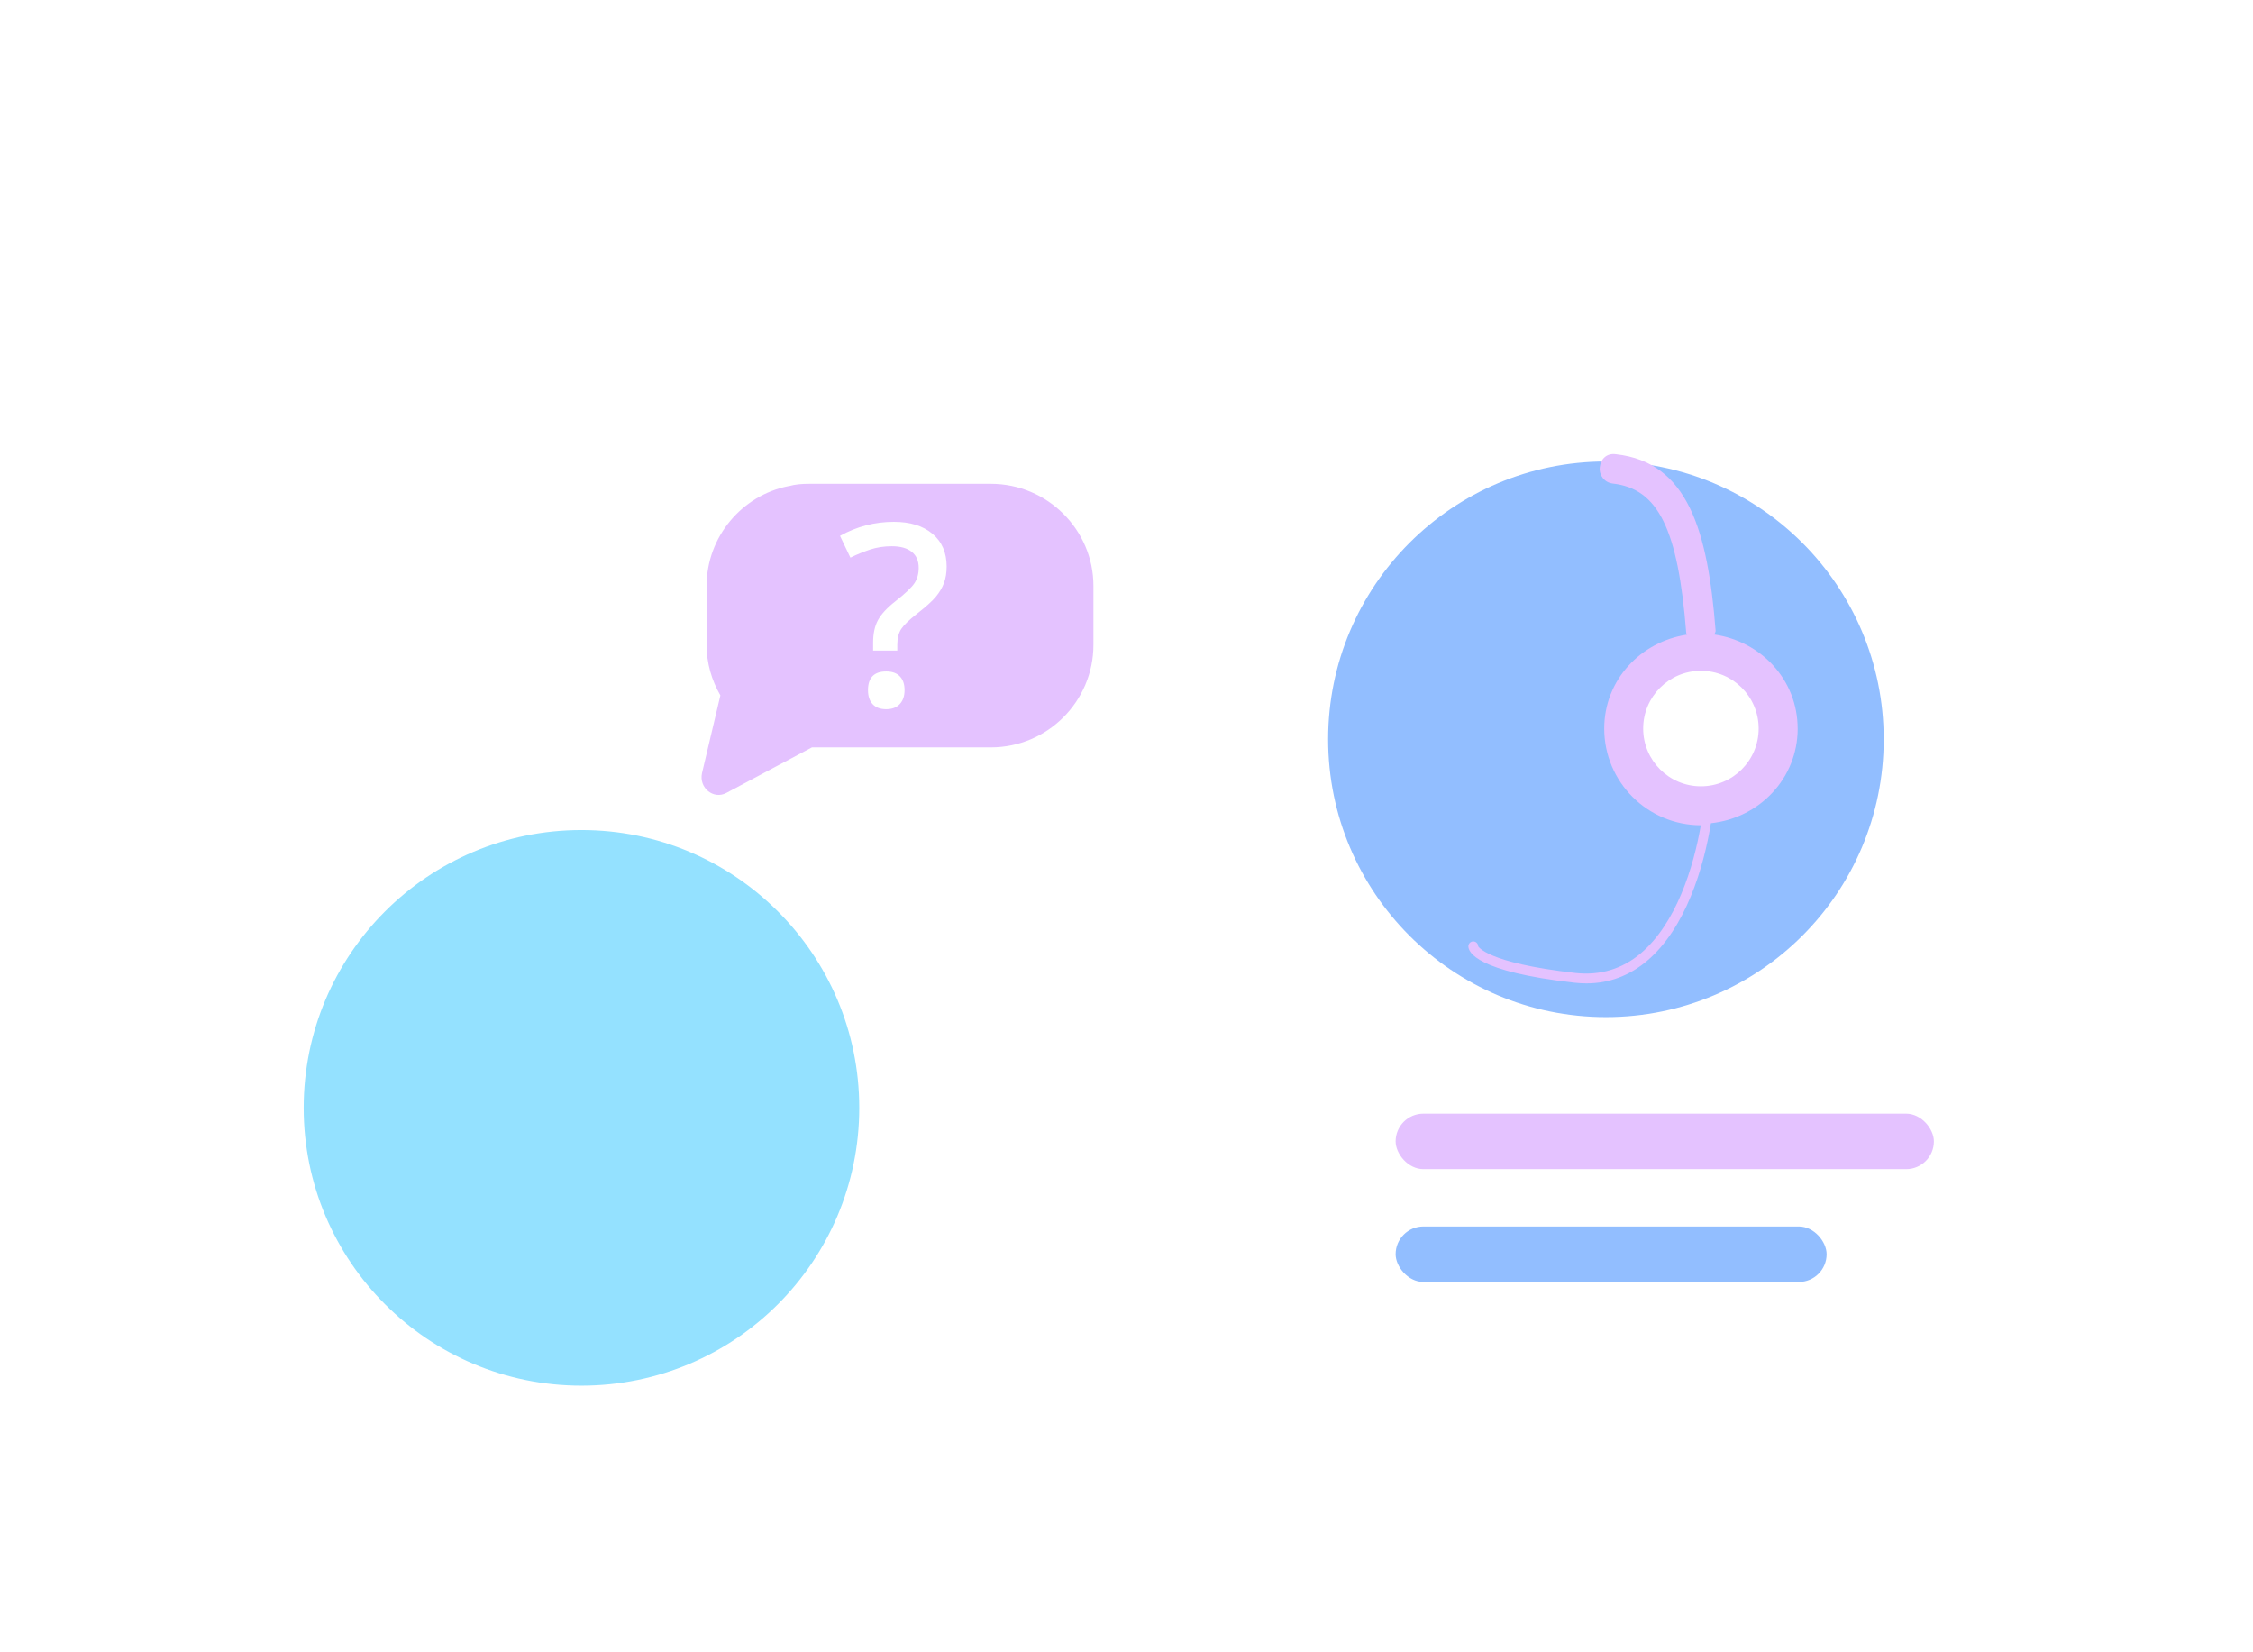 <?xml version="1.0" encoding="UTF-8"?>
<svg id="Layer_1" xmlns="http://www.w3.org/2000/svg" xmlns:xlink="http://www.w3.org/1999/xlink" version="1.1" viewBox="0 0 598.14 438.61">
  <!-- Generator: Adobe Illustrator 29.8.2, SVG Export Plug-In . SVG Version: 2.1.1 Build 3)  -->
  <defs>
    <style>
      .st0 {
        fill: #94e1ff;
      }

      .st1 {
        fill: #e4c2ff;
      }

      .st2, .st3 {
        fill: #fff;
      }

      .st4 {
        fill: #92beff;
      }

      .st3 {
        filter: url(#drop-shadow-4);
      }
    </style>
    <filter id="drop-shadow-4" x="45.49" y="55.46" width="514" height="344" filterUnits="userSpaceOnUse">
      <feOffset dx="3" dy="3"/>
      <feGaussianBlur result="blur" stdDeviation="4"/>
      <feFlood flood-color="#b2b2b2" flood-opacity=".75"/>
      <feComposite in2="blur" operator="in"/>
      <feComposite in="SourceGraphic"/>
    </filter>
  </defs>
  <rect class="st3" x="54.62" y="64.85" width="488.9" height="319.53" rx="43.56" ry="43.56"/>
  <g>
    <path class="st1" d="M186.37,205.25c-.85,3.91,3.05,7.08,6.47,5.25l22.71-12.09h47.51c15.02,0,27.23-12.21,27.23-27.23v-15.63c0-14.9-12.21-27.11-27.23-27.11h-48.24c-1.83,0-3.66.12-5.37.61h-.12c-12.33,2.44-21.74,13.43-21.74,26.5v15.63c0,4.89,1.34,9.4,3.66,13.43l-4.88,20.64Z"/>
    <path class="st2" d="M231.8,172.72v-2.11c0-2.41.43-4.42,1.31-6.02.88-1.6,2.42-3.26,4.6-4.96,2.62-2.06,4.29-3.66,5.06-4.8.75-1.15,1.13-2.5,1.13-4.09,0-1.84-.61-3.26-1.84-4.24-1.23-.99-2.99-1.49-5.3-1.49-2.08,0-4.01.3-5.79.89-1.77.59-3.5,1.3-5.2,2.14l-2.76-5.79c4.45-2.48,9.22-3.72,14.31-3.72,4.29,0,7.7,1.05,10.22,3.16,2.52,2.1,3.78,5.01,3.78,8.71,0,1.65-.24,3.12-.72,4.4-.48,1.28-1.21,2.5-2.18,3.66-.98,1.17-2.66,2.67-5.06,4.54-2.03,1.6-3.4,2.93-4.1,3.98-.69,1.05-1.04,2.47-1.04,4.25v1.48h-6.44ZM230.44,183.21c0-3.3,1.62-4.96,4.84-4.96,1.58,0,2.79.43,3.62,1.3.84.87,1.25,2.09,1.25,3.66s-.42,2.8-1.27,3.7c-.84.91-2.04,1.37-3.6,1.37s-2.75-.44-3.59-1.33c-.83-.88-1.25-2.14-1.25-3.74Z"/>
  </g>
  <circle class="st0" cx="154.37" cy="294.1" r="73.75"/>
  <circle class="st4" cx="426.35" cy="196.26" r="73.75"/>
  <g>
    <path class="st1" d="M477.25,193.41c0-12.92-9.7-23.15-22.11-24.96.08-.36.36-.64.33-1.02-2.08-26.56-7.37-44.7-26.42-46.84-2.54-.38-4.1,1.32-4.33,3.45-.25,2.16,1.3,4.09,3.45,4.33,12.05,1.36,17.34,12.12,19.5,39.67.01.17.18.27.21.44-12.35,1.86-21.98,12.06-21.98,24.93,0,14.17,11.48,25.65,25.64,25.67-1.93,11.22-6.57,26.06-15.92,33.98-4.98,4.21-10.83,5.94-17.32,5.24-23.78-2.68-25.82-7.09-25.87-7.09h0c0-.72-.58-1.3-1.3-1.3s-1.3.59-1.3,1.3c0,1.52,2.03,6.73,28.18,9.67,1.07.12,2.12.18,3.16.18,6,0,11.41-2.02,16.14-6.02,10.19-8.64,15.01-24.73,16.91-36.5,12.88-1.38,23.04-11.9,23.04-25.14Z"/>
    <circle class="st2" cx="451.57" cy="193.41" r="15.33"/>
  </g>
  <rect class="st1" x="370.52" y="295.64" width="142.9" height="14.73" rx="7.37" ry="7.37"/>
  <rect class="st4" x="370.52" y="325.59" width="114.42" height="14.73" rx="7.37" ry="7.37"/>
</svg>
